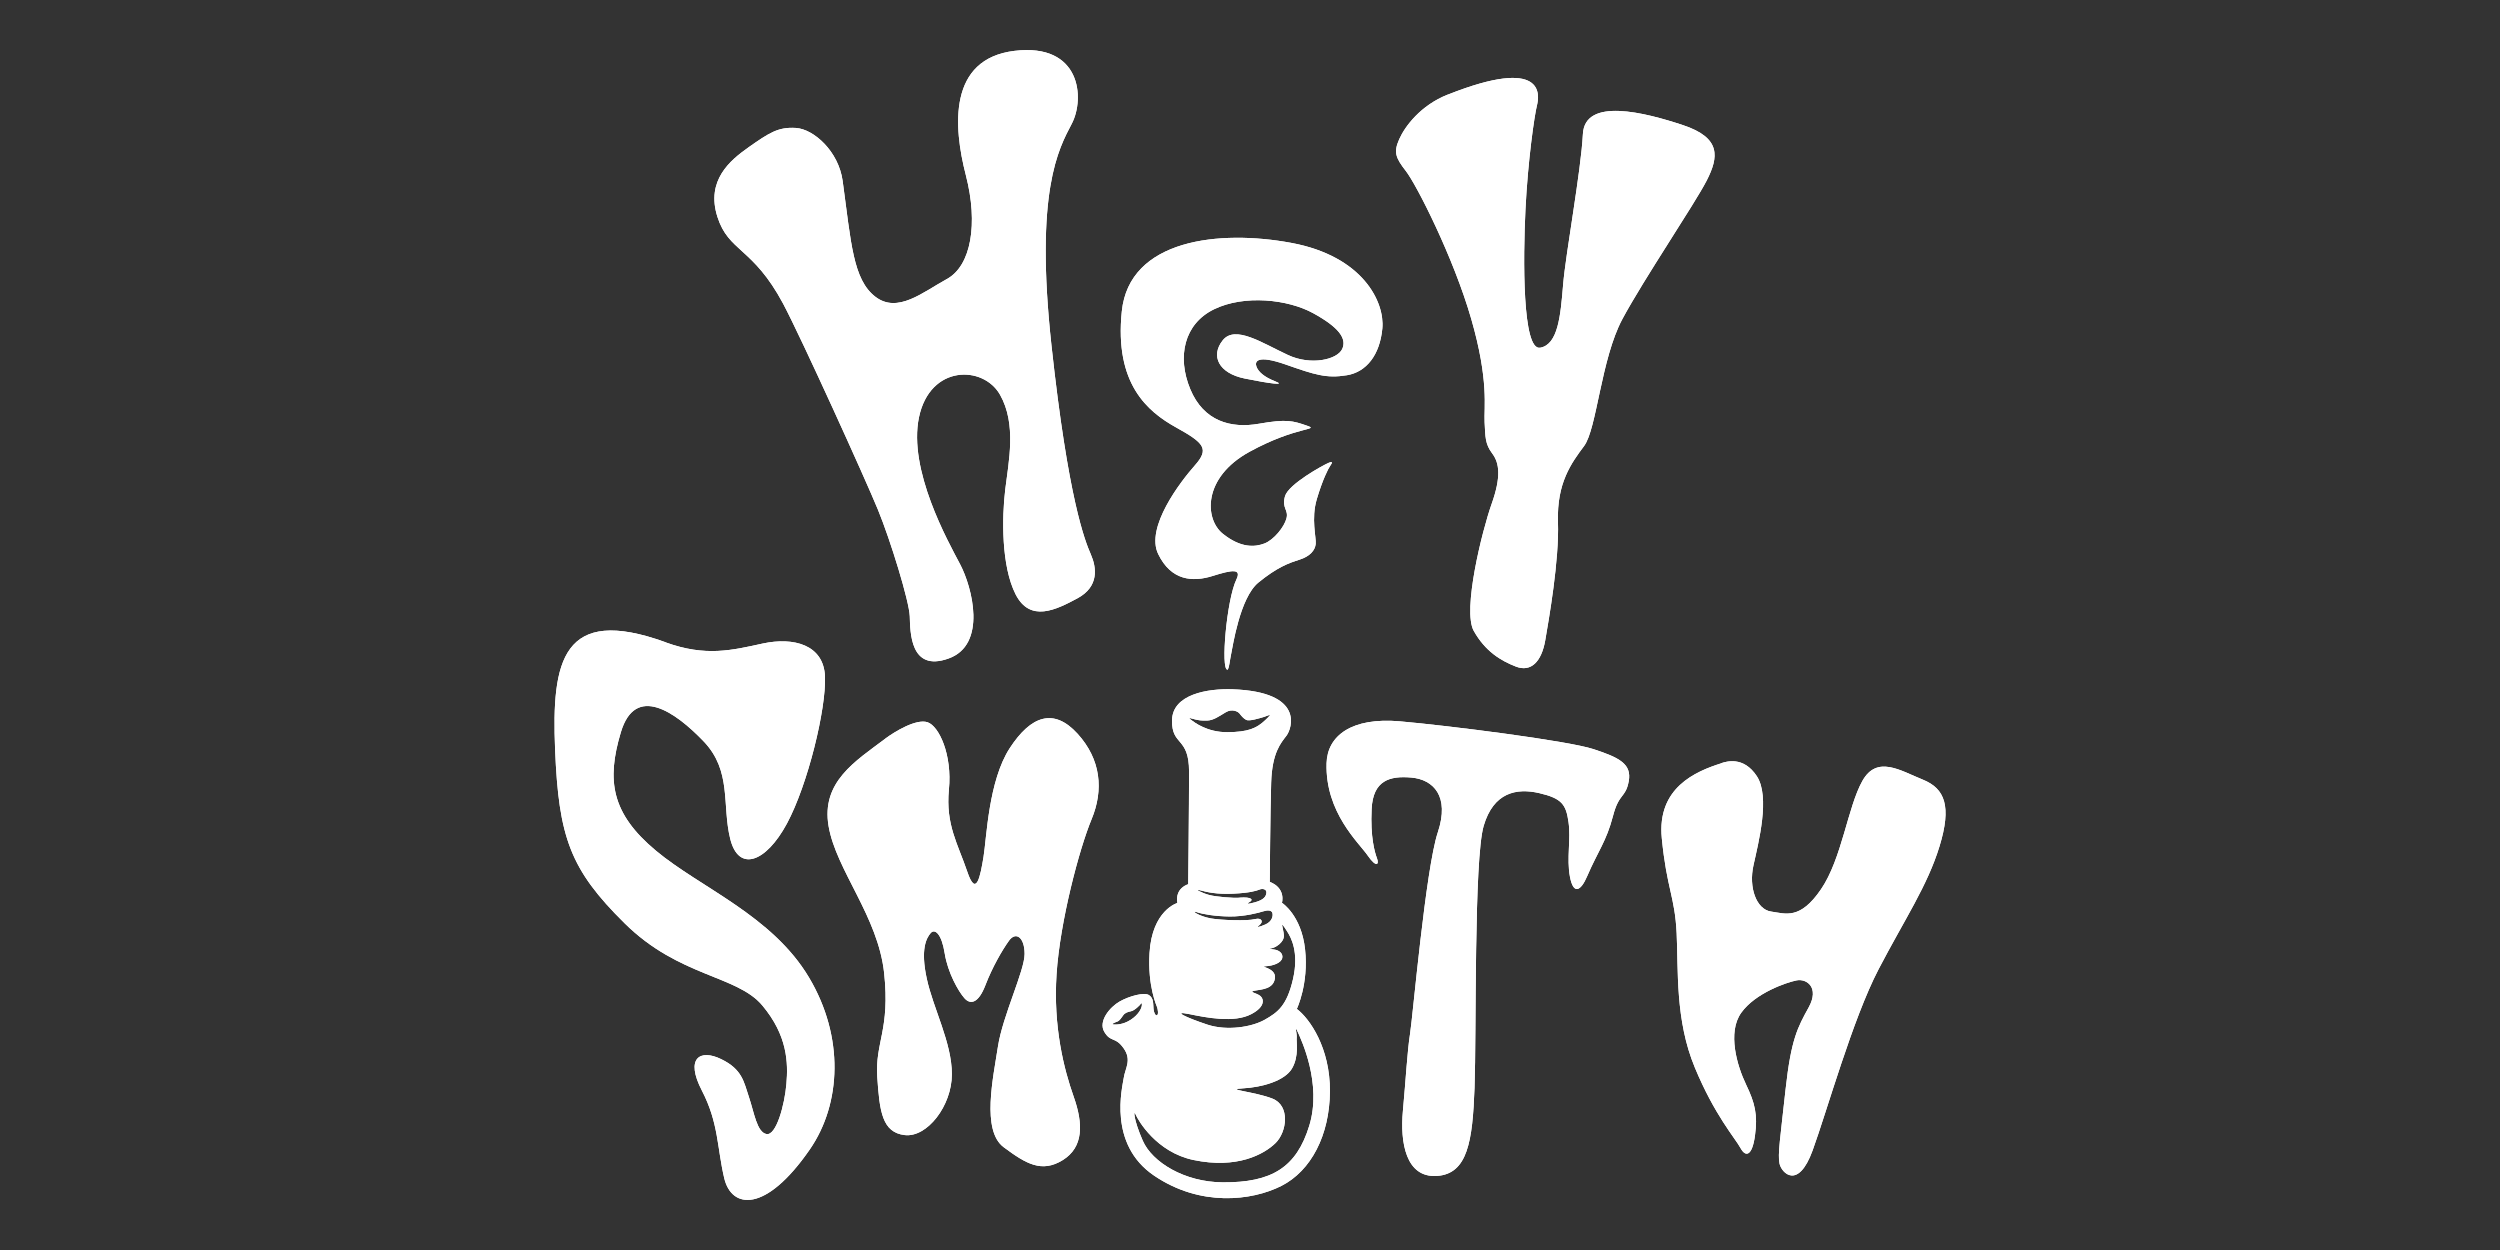 <?xml version="1.0" encoding="UTF-8"?><svg id="_レイヤー_2" xmlns="http://www.w3.org/2000/svg" viewBox="0 0 320 160"><rect x="0" y="0" width="320" height="160" fill="#333333" stroke="none"/><defs><style>.cls-1{fill:none;}.cls-2{fill:#fff;fill-rule:evenodd;}</style></defs><g id="_レイヤー_1-2"><rect class="cls-1" width="320" height="160"/><path class="cls-2" d="M95.75,18.9c2.72-1.91,3.86-2.67,6.14-2.52,2.27.15,5.45,2.98,5.97,6.78,1.08,7.91,1.32,12.62,4.18,14.82,2.86,2.2,6.09-.59,9.17-2.27,3.08-1.69,4.03-7.04,2.42-13.28-1.61-6.23-2.27-14.89,6.23-15.92,8.51-1.03,9.02,6.09,7.33,9.32-1.69,3.23-4.75,8.62-2.6,28.4,2.15,19.78,4.3,25.04,5.04,26.74.74,1.7,1.06,4.11-1.71,5.61-2.77,1.49-6.06,3.13-7.92-.5-1.85-3.63-1.76-9.85-1.33-13.41s1.48-8.37-.67-12.15c-2.15-3.78-8.96-3.85-10.37,2.89-1.41,6.74,3.7,15.85,5.26,18.81,1.56,2.96,3.48,10.3-1.48,12.07-4.96,1.78-4.89-3.48-4.96-5.41-.07-1.93-2.46-9.7-4.07-13.63-1.61-3.93-9.83-22.04-12.14-26.38-3.87-7.24-6.98-6.61-8.41-11.11-1.5-4.68,1.66-7.26,3.94-8.87"/><path class="cls-2" d="M185.3,12.11c-3.44,1.37-5.45,4.03-6.19,5.69s-.51,2.36.84,4.09c1.35,1.73,6.09,11.03,8.37,18.94,2.29,7.92,1.61,11.35,1.71,13.22.1,1.87.05,2.77.98,4,.93,1.23,1.14,3.02-.08,6.45-1.22,3.43-3.76,13.63-2.29,16.25s3.44,3.81,5.39,4.57c1.95.76,3.29-.65,3.76-3.35.46-2.69,1.8-10.2,1.63-15.18-.16-4.98,1.71-7.51,3.35-9.71,1.63-2.2,2.16-11.14,4.9-16.25,2.74-5.11,9.23-14.69,10.78-17.71s1.88-5.47-3.02-7.1c-4.9-1.63-12.57-3.59-12.82,1.14-.24,4.73-2.2,15.27-2.53,19.27-.33,4-.65,7.67-2.94,8.08-2.29.41-2.19-11.44-1.88-17.71.31-6.27,1.14-12,1.47-13.31.33-1.31,1.05-6.33-11.43-1.37"/><path class="cls-2" d="M85.19,82.22c5.15,1.87,8.51,1.01,12.45.15,3.94-.85,7.81.15,7.96,4.25.15,4.1-2.17,13.76-4.87,18.79-2.71,5.03-6.21,6.27-7.27,1.93-1.06-4.33.23-8.66-3.4-12.45-3.63-3.79-8.74-7.35-10.59-1.16-1.86,6.19-1.21,10.41,4.49,15.16,5.69,4.75,14.86,8.28,19.6,16.24,4.51,7.58,4.13,16.13.12,21.96-5.68,8.25-10.05,7.65-10.98,3.71-.93-3.94-.7-7.04-2.86-11.21-2.17-4.18-.23-5.34,2.47-4.02,2.71,1.31,2.9,2.91,3.56,4.87s1.01,4.49,2.24,4.72c1.24.23,2.32-3.71,2.55-6.42.23-2.71.15-6.19-3.09-10.05-3.25-3.87-10.67-3.63-17.63-10.52-6.96-6.88-8.43-10.98-8.89-22.27-.46-11.29.93-18.48,14.15-13.69"/><path class="cls-2" d="M113.32,94.55c-3.85,2.89-8.23,5.55-7.26,11.2.97,5.65,6.33,11.54,7.11,18.8.78,7.26-1.17,8.86-.88,13.29.29,4.43.63,7.11,3.51,7.45,2.87.34,6.04-3.75,6.04-7.79s-2.39-8.42-3.21-12.22c-.83-3.8-.05-5.21.49-5.84s1.41.1,1.8,2.58c.39,2.48,1.75,4.87,2.53,5.75.78.88,1.8.63,2.68-1.66.88-2.29,2.14-4.48,3.02-5.7.88-1.22,2-.44,2,1.7s-2.8,7.89-3.41,11.83c-.6,3.94-2.14,10.76.73,12.9,2.87,2.14,4.87,3.31,7.55,1.66,2.68-1.66,2.65-4.63,1.41-8.13-1.24-3.5-2.63-8.91-2.19-15.68.44-6.77,2.92-16.07,4.48-19.82,1.56-3.75,1.22-7.64-1.8-10.96-3.02-3.31-5.94-2.34-8.67,1.85-2.73,4.19-2.96,11.51-3.36,13.93-.4,2.42-.93,5.31-2.09,1.85-1.17-3.46-2.78-5.99-2.34-10.47.44-4.48-1.27-8.13-2.73-8.62-1.46-.49-4.24,1.22-5.41,2.09"/><path class="cls-2" d="M169.8,97.69c.1-3.51,3.2-5.9,9.38-5.36,6.18.54,21.5,2.48,24.79,3.56,3.29,1.08,4.91,1.89,4.51,4.1-.41,2.21-1.24,1.46-2.02,4.47-.84,3.23-1.94,4.52-3.3,7.69-.83,1.94-1.77,2.41-2.21.06-.44-2.35.14-4.78-.18-6.99-.32-2.21-.81-3.02-3.74-3.7-2.93-.68-5.86-.09-7.12,4.19-1.26,4.28-.92,26.71-1.17,33.53-.25,6.82-.87,11.03-4.83,11.28-3.97.25-4.71-4.3-4.34-8.3.37-4,.56-7.64.92-9.92.36-2.28,2-21.12,3.55-25.76,1.55-4.64-.58-6.76-3.37-7.01-2.79-.25-4.92.36-5.1,4.01-.18,3.64.4,5.57.69,6.34.29.77-.08,1.24-1.2-.38-1.12-1.63-5.44-5.49-5.26-11.8"/><path class="cls-2" d="M220.33,97.7c-3.3,1.04-8.25,3.14-7.62,9.59.63,6.46,1.67,7.45,1.9,12.15.23,4.7-.21,11.11,2.33,17.21,2.53,6.1,5.17,9.05,5.84,10.29.67,1.24,1.5,1.03,1.86-1.6.36-2.64,0-4.14-1.14-6.51s-2.43-6.67-.62-9.2c1.81-2.53,5.79-3.88,7.08-4.14,1.29-.26,2.96.91,1.55,3.46-1.41,2.55-2.25,4.08-2.95,10.44-.69,6.36-1.03,8.37-.78,9.56.26,1.19,2.38,3.41,4.24-1.71,1.86-5.12,5.12-16.8,8.43-23.16,3.31-6.36,6.25-10.66,7.81-15.76,1.56-5.1.71-7.38-2.15-8.53-2.86-1.15-5.85-3.16-7.72.16-1.88,3.33-2.63,9.98-5.31,13.89-2.68,3.92-4.51,3.11-6.38,2.84-1.88-.27-2.9-3.06-2.25-5.95.64-2.9,2.15-8.74.43-11.37-1.72-2.63-3.96-1.86-4.54-1.68"/><path class="cls-2" d="M165.99,129.15s1.54-3.22,1.06-7.62c-.47-4.39-2.96-5.97-2.96-5.97,0,0,.55-1.86-1.56-2.68,0,0,.06-8.88.18-12.72s1.25-5.06,1.95-5.98c.7-.91,2.38-5.61-6.86-5.95-3.23-.12-7.73.64-7.78,3.97-.05,3.34,2.18,2.04,2.18,6.58,0,4.54-.11,14.4-.11,14.4,0,0-1.71.46-1.39,2.4,0,0-3.23.93-3.56,6.4-.26,4.24.92,6.8.98,6.97.06.17.21.92-.03,1-.21.08-.41-.38-.44-.81-.06-.72.03-1.35-.57-1.76s-2.52.11-3.76.81c-1.24.7-2.79,2.53-1.96,3.9.83,1.38,1.38.56,2.46,2.08,1.08,1.52.2,2.55.02,3.8-.19,1.25-2.04,8.48,3.87,12.5s12.49,3.25,16.3,1.33c3.81-1.93,6.18-6.5,6.22-12.09.04-5.58-2.6-9.34-4.24-10.57M162.87,116.88c.11.38-.07,1.09-.9,1.45-.84.36-1.24.45-.75.07.5-.38.34-.99-.61-.75-.95.25-4.28.14-5.61-.09-1.62-.29-2.69-1.11-1.76-.79.7.24,2.28.52,4.16.54,1.88.02,3.75-.48,4.3-.66.57-.18,1.06-.16,1.18.23M158.63,114.91c-.75.06-2.94-.11-3.85-.35-.91-.24-2.12-.86-1.06-.58.76.21,2.03.51,4.14.41,2.08-.1,2.92-.35,3.34-.52.42-.18.95-.05.9.41-.05.47-.31.89-1.48,1.22-1.17.33-.95.1-.7-.03.52-.26.41-.7-1.29-.57M152.99,92.09c.44.1.73.16,1.53.14.79-.02,1.51-.54,2.36-1.05.85-.52,1.61-.08,1.79.16.18.24.48.62.85.81.38.2,1.71-.22,2.26-.38.56-.16,1.31-.67.18.4-1.13,1.07-2.22,1.53-4.84,1.55-2.62.02-4.25-1.27-4.63-1.55-.61-.45.06-.18.5-.08M152.2,129.8c2.16.44,5.74,1.18,7.96.01,1.83-.95,1.63-1.97,1.13-2.35-.5-.38-1.56-.5-.66-.66.9-.16,2.37-.21,2.56-1.58.2-1.37-2.15-1.48-1.19-1.54.97-.05,2-.43,2.13-1.06.13-.63-.49-.99-.93-1.06-.44-.08-.99-.11-.49-.17.5-.06,1.67-.75,1.63-1.66-.05-.91-.68-2.26.45-.45.43.68,1.51,2.57.72,6.02s-1.97,4.29-3.63,5.23c-1.66.94-4.84,1.45-7.34.62-2.86-.95-4.52-1.79-2.35-1.35M142.56,131.14c-.47-.03.21-.29.48-.39.27-.1.53-.51.73-.79.19-.29.56-.44,1-.52.44-.08,1.15-.78,1.26-.96.1-.18.16-.02.12.27-.05.33-.4,1.13-1.43,1.79-1.02.66-1.92.61-2.15.6M156.51,151.34c-4.89-.03-9.02-2.57-10.23-5.32-1.21-2.75-1.21-4.07-.92-3.37.29.7,2.63,4.83,7.41,5.83,5.58,1.17,9.02-.73,10.49-2.16,1.47-1.43,1.9-4.78-.37-5.69-2.26-.9-6.29-1.19-3.81-1.32,2.47-.13,5.4-.97,6.31-2.57.91-1.59.52-3.4.59-3.92.06-.53-.37-1.86.18-.62.36.82,3.08,6.49,1.43,11.88-1.65,5.39-4.84,7.3-11.08,7.26"/><path class="cls-2" d="M157.08,85.74c.24,0,.35-1.37.52-2.1.17-.73,1.08-7.11,3.47-9.07,2.39-1.95,3.88-2.5,5.26-2.93,1.38-.44,1.99-1.21,2.08-2.01s-.61-3.22.14-5.74c.75-2.52,1.45-3.88,1.7-4.24.24-.36.46-.68-.22-.39-.68.29-5.11,2.71-5.55,4.26s.48,1.72.19,2.83c-.29,1.11-1.62,2.76-2.83,3.22-1.21.46-3,.61-5.33-1.26-2.33-1.87-2.6-7.19,3.44-10.49,6.04-3.3,9.08-2.74,7.32-3.34-1.77-.61-2.57-.87-6.13-.24-3.56.63-7.08-.3-8.79-4.44-1.71-4.13-.8-8.35,3.06-10.22,3.86-1.87,9.42-1.28,12.68.51,3.26,1.79,4.34,3.24,3.71,4.59-.64,1.35-3.98,2.14-6.94.76-3.32-1.54-6.76-3.87-8.35-1.88-1.59,1.99-.53,4.21,2.81,4.89,3.34.68,5.33.91,3.9.36-1.43-.56-2.15-1.23-2.39-1.87-.24-.64,0-1.59,3.74-.28,3.74,1.31,5.22,1.8,7.83,1.37,2.5-.41,4.22-2.6,4.54-5.98.32-3.38-2.47-9.25-11.65-10.96-9.18-1.71-20.75-.49-21.7,8.77-.95,9.26,3.29,12.82,6.93,14.84,3.64,2.02,4.29,2.75,2.43,4.86-1.86,2.1-6.36,7.95-4.7,11.36,1.66,3.42,4.42,3.61,6.98,2.8,2.56-.81,3.7-.94,3.03.45-1.26,2.62-2.02,11.54-1.16,11.54"/><path class="cls-2" d="M95.75,18.9c2.72-1.91,3.86-2.67,6.14-2.52,2.27.15,5.45,2.98,5.97,6.78,1.08,7.91,1.32,12.62,4.18,14.82,2.86,2.2,6.09-.59,9.17-2.27,3.08-1.69,4.03-7.04,2.42-13.28-1.61-6.23-2.27-14.89,6.23-15.92,8.51-1.03,9.02,6.09,7.33,9.32-1.69,3.23-4.75,8.62-2.6,28.4,2.15,19.78,4.3,25.04,5.04,26.74.74,1.7,1.06,4.11-1.71,5.61-2.77,1.49-6.06,3.13-7.92-.5-1.85-3.63-1.76-9.85-1.33-13.41s1.48-8.37-.67-12.15c-2.15-3.78-8.96-3.85-10.37,2.89-1.41,6.74,3.7,15.85,5.26,18.81,1.56,2.96,3.48,10.3-1.48,12.07-4.96,1.78-4.89-3.48-4.96-5.41-.07-1.93-2.46-9.7-4.07-13.63-1.61-3.93-9.83-22.04-12.14-26.38-3.87-7.24-6.98-6.61-8.41-11.11-1.5-4.68,1.66-7.26,3.94-8.87"/><path class="cls-2" d="M185.3,12.11c-3.44,1.37-5.45,4.03-6.19,5.69s-.51,2.36.84,4.09c1.35,1.73,6.09,11.03,8.37,18.94,2.29,7.92,1.61,11.35,1.71,13.22.1,1.87.05,2.77.98,4,.93,1.23,1.14,3.02-.08,6.45-1.22,3.43-3.76,13.63-2.29,16.25s3.44,3.81,5.39,4.57c1.95.76,3.29-.65,3.76-3.35.46-2.69,1.8-10.2,1.63-15.18-.16-4.98,1.71-7.51,3.35-9.71,1.63-2.2,2.16-11.14,4.9-16.25,2.74-5.11,9.23-14.69,10.78-17.71s1.88-5.47-3.02-7.1c-4.9-1.63-12.57-3.59-12.82,1.14-.24,4.73-2.2,15.27-2.53,19.27-.33,4-.65,7.67-2.94,8.08-2.29.41-2.19-11.44-1.88-17.71.31-6.27,1.14-12,1.47-13.31.33-1.31,1.05-6.33-11.43-1.37"/><path class="cls-2" d="M85.19,82.22c5.15,1.87,8.51,1.01,12.45.15,3.94-.85,7.81.15,7.96,4.25.15,4.1-2.17,13.76-4.87,18.79-2.71,5.03-6.21,6.27-7.27,1.93-1.06-4.33.23-8.66-3.4-12.45-3.63-3.79-8.74-7.35-10.59-1.16-1.86,6.19-1.21,10.41,4.49,15.16,5.69,4.75,14.86,8.28,19.6,16.24,4.51,7.58,4.13,16.13.12,21.96-5.68,8.25-10.05,7.65-10.98,3.71-.93-3.94-.7-7.04-2.86-11.21-2.17-4.18-.23-5.34,2.47-4.02,2.71,1.31,2.9,2.91,3.56,4.87s1.01,4.49,2.24,4.72c1.24.23,2.32-3.71,2.55-6.42.23-2.71.15-6.19-3.09-10.05-3.25-3.87-10.67-3.63-17.63-10.52-6.96-6.88-8.43-10.98-8.89-22.27-.46-11.29.93-18.48,14.15-13.69"/><path class="cls-2" d="M113.32,94.55c-3.85,2.89-8.23,5.55-7.26,11.2.97,5.65,6.33,11.54,7.11,18.8.78,7.26-1.17,8.86-.88,13.29.29,4.43.63,7.11,3.51,7.45,2.87.34,6.04-3.75,6.04-7.79s-2.39-8.42-3.21-12.22c-.83-3.8-.05-5.21.49-5.84s1.41.1,1.8,2.58c.39,2.48,1.75,4.87,2.53,5.75.78.88,1.8.63,2.68-1.66.88-2.29,2.14-4.48,3.02-5.7.88-1.22,2-.44,2,1.7s-2.8,7.89-3.41,11.83c-.6,3.94-2.14,10.76.73,12.9,2.87,2.14,4.87,3.31,7.55,1.66,2.68-1.66,2.65-4.63,1.41-8.13-1.24-3.5-2.63-8.91-2.19-15.68.44-6.77,2.92-16.07,4.48-19.82,1.56-3.75,1.22-7.64-1.8-10.96-3.02-3.31-5.94-2.34-8.67,1.85-2.73,4.19-2.96,11.51-3.36,13.93-.4,2.42-.93,5.31-2.09,1.85-1.17-3.46-2.78-5.99-2.34-10.47.44-4.48-1.27-8.13-2.73-8.62-1.46-.49-4.24,1.22-5.41,2.09"/><path class="cls-2" d="M169.8,97.69c.1-3.51,3.2-5.9,9.38-5.36,6.18.54,21.5,2.48,24.79,3.56,3.29,1.08,4.91,1.89,4.51,4.1-.41,2.21-1.24,1.46-2.02,4.47-.84,3.23-1.94,4.52-3.3,7.69-.83,1.94-1.77,2.41-2.21.06-.44-2.35.14-4.78-.18-6.99-.32-2.21-.81-3.02-3.74-3.7-2.93-.68-5.86-.09-7.12,4.19-1.26,4.28-.92,26.71-1.17,33.53-.25,6.82-.87,11.03-4.83,11.28-3.97.25-4.71-4.3-4.34-8.3.37-4,.56-7.64.92-9.92.36-2.28,2-21.12,3.55-25.76,1.55-4.64-.58-6.76-3.37-7.01-2.79-.25-4.92.36-5.1,4.01-.18,3.64.4,5.57.69,6.34.29.77-.08,1.24-1.2-.38-1.12-1.63-5.44-5.49-5.26-11.8"/><path class="cls-2" d="M220.33,97.7c-3.3,1.04-8.25,3.14-7.62,9.59.63,6.46,1.67,7.45,1.9,12.15.23,4.7-.21,11.11,2.33,17.21,2.53,6.1,5.17,9.05,5.84,10.29.67,1.24,1.5,1.03,1.86-1.6.36-2.64,0-4.14-1.14-6.51s-2.43-6.67-.62-9.2c1.81-2.53,5.79-3.88,7.08-4.14,1.29-.26,2.96.91,1.55,3.46-1.41,2.55-2.25,4.08-2.95,10.44-.69,6.36-1.03,8.37-.78,9.56.26,1.19,2.38,3.41,4.24-1.71,1.86-5.12,5.12-16.8,8.43-23.16,3.31-6.36,6.25-10.66,7.81-15.76,1.56-5.1.71-7.38-2.15-8.53-2.86-1.15-5.85-3.16-7.72.16-1.88,3.33-2.63,9.98-5.31,13.89-2.68,3.92-4.51,3.11-6.38,2.84-1.88-.27-2.9-3.06-2.25-5.95.64-2.9,2.15-8.74.43-11.37-1.72-2.63-3.96-1.86-4.54-1.68"/><path class="cls-2" d="M165.99,129.15s1.54-3.22,1.06-7.62c-.47-4.39-2.96-5.97-2.96-5.97,0,0,.55-1.86-1.56-2.68,0,0,.06-8.88.18-12.72s1.25-5.06,1.95-5.98c.7-.91,2.38-5.61-6.86-5.95-3.23-.12-7.73.64-7.78,3.97-.05,3.34,2.18,2.04,2.18,6.58,0,4.54-.11,14.4-.11,14.4,0,0-1.71.46-1.39,2.4,0,0-3.23.93-3.56,6.4-.26,4.24.92,6.8.98,6.97.06.17.21.92-.03,1-.21.08-.41-.38-.44-.81-.06-.72.03-1.35-.57-1.76s-2.52.11-3.76.81c-1.24.7-2.79,2.53-1.96,3.9.83,1.38,1.38.56,2.46,2.08,1.08,1.52.2,2.55.02,3.8-.19,1.25-2.04,8.48,3.87,12.5s12.49,3.25,16.3,1.33c3.81-1.93,6.18-6.5,6.22-12.09.04-5.58-2.6-9.34-4.24-10.57M162.87,116.88c.11.38-.07,1.09-.9,1.45-.84.36-1.24.45-.75.07.5-.38.34-.99-.61-.75-.95.25-4.28.14-5.61-.09-1.62-.29-2.69-1.11-1.76-.79.7.24,2.28.52,4.16.54,1.88.02,3.75-.48,4.3-.66.57-.18,1.06-.16,1.18.23M158.63,114.91c-.75.06-2.94-.11-3.85-.35-.91-.24-2.12-.86-1.06-.58.76.21,2.03.51,4.14.41,2.08-.1,2.92-.35,3.34-.52.42-.18.95-.05.9.41-.05.47-.31.89-1.48,1.22-1.17.33-.95.1-.7-.03.52-.26.41-.7-1.29-.57M152.99,92.09c.44.1.73.16,1.53.14.79-.02,1.51-.54,2.36-1.05.85-.52,1.61-.08,1.79.16.18.24.48.62.85.81.38.2,1.71-.22,2.26-.38.56-.16,1.31-.67.18.4-1.13,1.07-2.22,1.53-4.84,1.55-2.62.02-4.25-1.27-4.63-1.55-.61-.45.06-.18.5-.08M152.2,129.8c2.16.44,5.74,1.18,7.96.01,1.83-.95,1.63-1.97,1.13-2.35-.5-.38-1.56-.5-.66-.66.9-.16,2.37-.21,2.56-1.58.2-1.37-2.15-1.48-1.19-1.54.97-.05,2-.43,2.13-1.06.13-.63-.49-.99-.93-1.06-.44-.08-.99-.11-.49-.17.5-.06,1.67-.75,1.63-1.66-.05-.91-.68-2.26.45-.45.43.68,1.51,2.57.72,6.02s-1.97,4.29-3.63,5.23c-1.66.94-4.84,1.45-7.34.62-2.86-.95-4.52-1.79-2.35-1.35M142.56,131.14c-.47-.03.21-.29.48-.39.27-.1.53-.51.73-.79.19-.29.56-.44,1-.52.44-.08,1.15-.78,1.26-.96.1-.18.16-.02.12.27-.05.33-.4,1.13-1.43,1.79-1.02.66-1.92.61-2.15.6M156.51,151.34c-4.89-.03-9.02-2.57-10.23-5.32-1.21-2.75-1.21-4.07-.92-3.37.29.7,2.63,4.83,7.41,5.83,5.58,1.17,9.02-.73,10.49-2.16,1.47-1.43,1.9-4.78-.37-5.69-2.26-.9-6.29-1.19-3.81-1.32,2.47-.13,5.4-.97,6.31-2.57.91-1.59.52-3.4.59-3.92.06-.53-.37-1.86.18-.62.36.82,3.08,6.49,1.43,11.88-1.65,5.39-4.84,7.3-11.08,7.26"/><path class="cls-2" d="M157.08,85.74c.24,0,.35-1.37.52-2.1.17-.73,1.08-7.11,3.47-9.07,2.39-1.95,3.88-2.5,5.26-2.93,1.38-.44,1.99-1.21,2.08-2.01s-.61-3.22.14-5.74c.75-2.52,1.45-3.88,1.7-4.24.24-.36.46-.68-.22-.39-.68.29-5.11,2.71-5.55,4.26s.48,1.72.19,2.83c-.29,1.11-1.62,2.76-2.83,3.22-1.21.46-3,.61-5.33-1.26-2.33-1.87-2.6-7.19,3.44-10.49,6.04-3.3,9.08-2.74,7.32-3.34-1.77-.61-2.57-.87-6.13-.24-3.56.63-7.08-.3-8.79-4.44-1.71-4.13-.8-8.35,3.06-10.22,3.86-1.87,9.42-1.28,12.68.51,3.26,1.79,4.34,3.24,3.71,4.59-.64,1.35-3.98,2.14-6.94.76-3.32-1.54-6.76-3.87-8.35-1.88-1.59,1.99-.53,4.21,2.81,4.89,3.34.68,5.33.91,3.9.36-1.43-.56-2.15-1.23-2.39-1.87-.24-.64,0-1.59,3.74-.28,3.74,1.31,5.22,1.8,7.83,1.37,2.5-.41,4.22-2.6,4.54-5.98.32-3.38-2.47-9.25-11.65-10.96-9.18-1.71-20.75-.49-21.7,8.77-.95,9.26,3.29,12.82,6.93,14.84,3.64,2.02,4.29,2.75,2.43,4.86-1.86,2.1-6.36,7.95-4.7,11.36,1.66,3.42,4.42,3.61,6.98,2.8,2.56-.81,3.7-.94,3.03.45-1.26,2.62-2.02,11.54-1.16,11.54"/></g></svg>